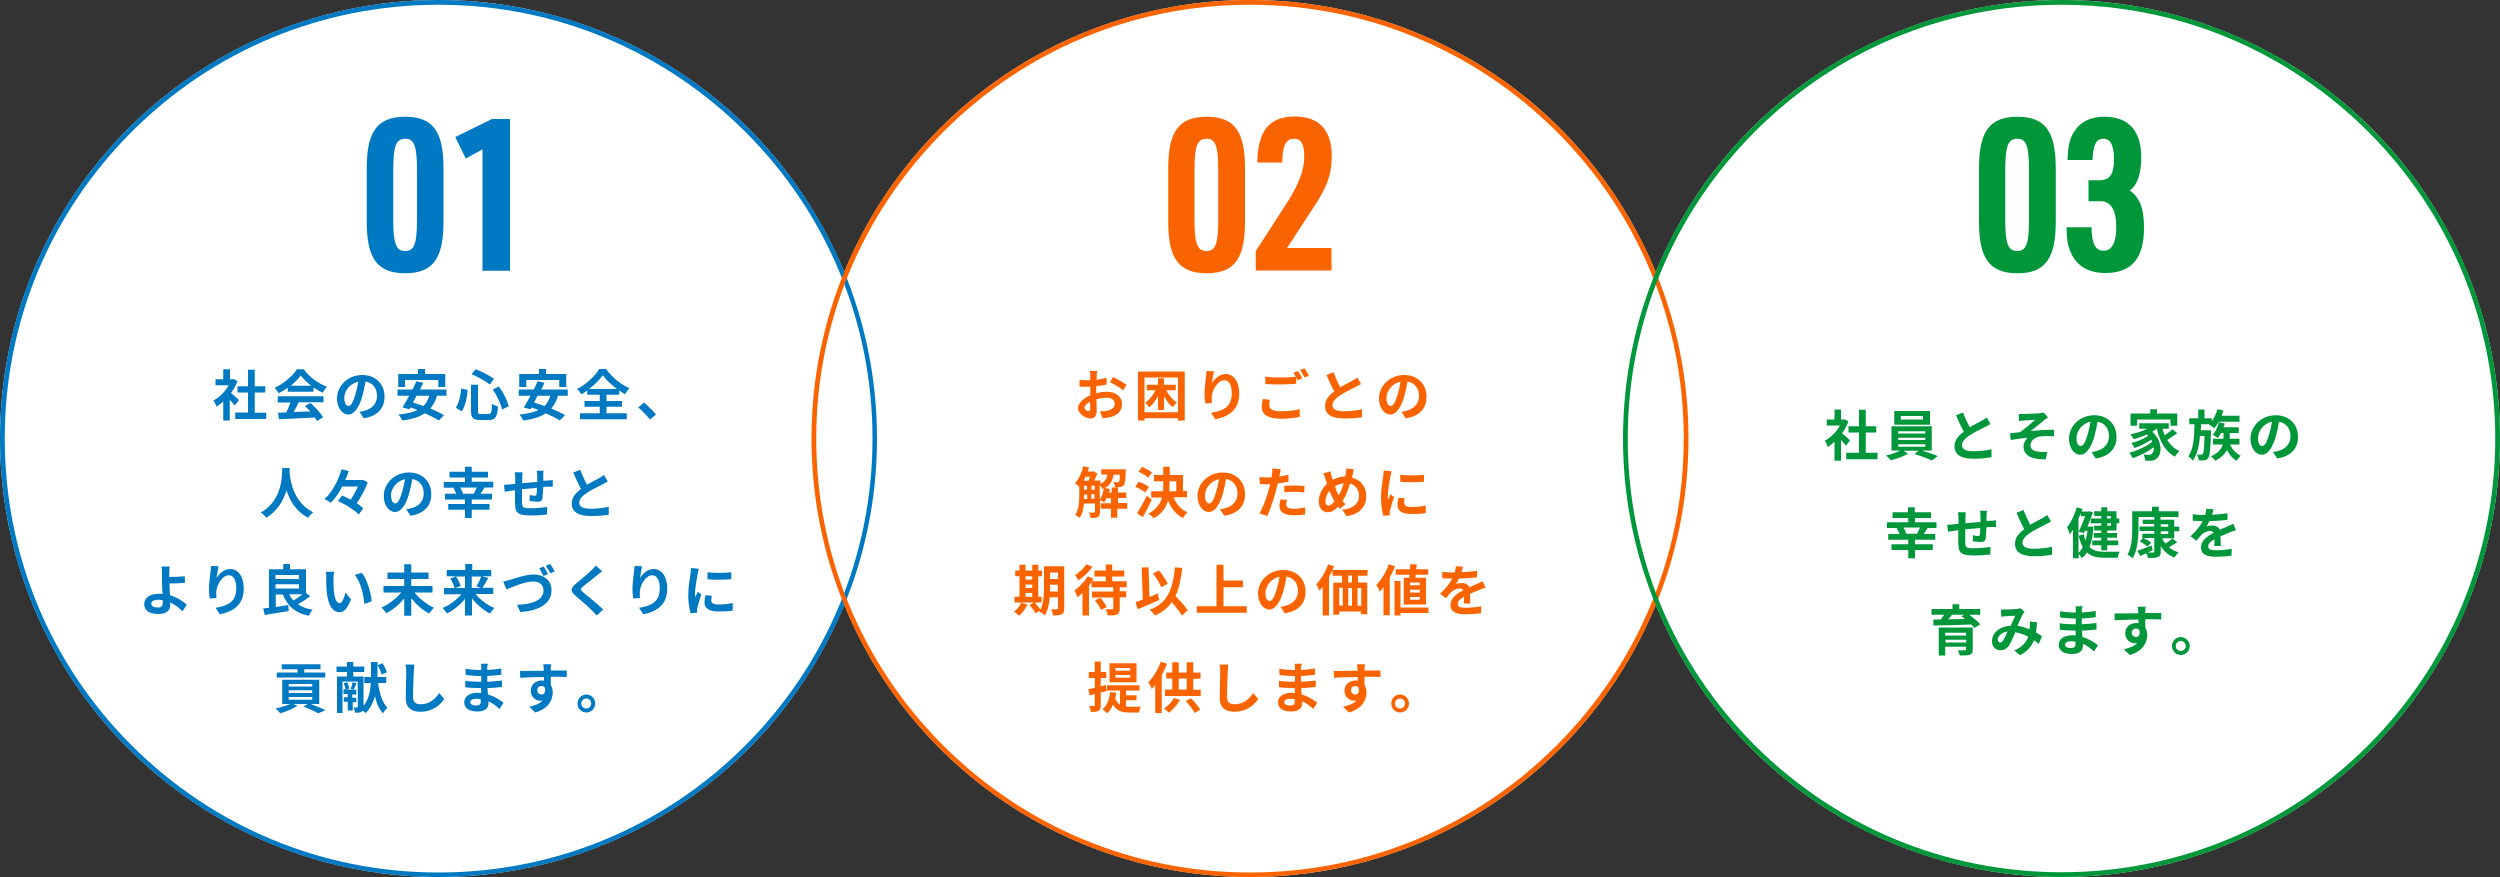 <?xml version="1.0" encoding="utf-8"?>
<!-- Generator: Adobe Illustrator 28.3.0, SVG Export Plug-In . SVG Version: 6.00 Build 0)  -->
<svg version="1.1" id="レイヤー_1" xmlns="http://www.w3.org/2000/svg" xmlns:xlink="http://www.w3.org/1999/xlink" x="0px"
	 y="0px" viewBox="0 0 1000 350.8" style="enable-background:new 0 0 1000 350.8;" xml:space="preserve">
<rect x="0" y="0" width="1000" height="350.8" fill="#333333" stroke="none"/>
<style type="text/css">
	.st0{fill:#FFFFFF;}
	.st1{fill:#0079C3;}
	.st2{fill:#FA6400;}
	.st3{fill:#00973B;}
</style>
<circle class="st0" cx="175.4" cy="175.4" r="175.4"/>
<circle class="st0" cx="500" cy="175.4" r="175.4"/>
<circle class="st0" cx="824.6" cy="175.4" r="175.4"/>
<g>
	<path class="st1" d="M175.4,1.9c46.4,0,89.9,18.1,122.7,50.8S349,129.1,349,175.4s-18.1,89.9-50.8,122.7S221.8,349,175.4,349
		s-89.9-18.1-122.7-50.8S1.9,221.8,1.9,175.4S19.9,85.5,52.7,52.7S129.1,1.9,175.4,1.9 M175.4,0C78.5,0,0,78.5,0,175.4
		s78.5,175.4,175.4,175.4s175.4-78.5,175.4-175.4S272.3,0,175.4,0L175.4,0z"/>
</g>
<g>
	<path class="st1" d="M146.7,67.2c0-14.7,4.3-20.5,15.4-20.5c11,0,15.3,5.8,15.3,20.5v21.6c0,14.7-4.3,20.5-15.3,20.5
		c-11.1,0-15.4-5.8-15.4-20.5V67.2z M166.8,68.1c0-9.7-1.1-12.6-4.7-12.6c-3.7,0-4.8,2.9-4.8,12.6v19.7c0,9.7,1.1,12.6,4.8,12.6
		c3.6,0,4.7-2.9,4.7-12.6V68.1z"/>
	<path class="st1" d="M193.1,59.7l-6.8,3.7l-4.2-8.6l14.7-7.2h7.2v60.7h-11V59.7z"/>
</g>
<g>
	<path class="st1" d="M93.9,162.2c-0.5-0.6-1.2-1.5-2-2.3v8.3h-2.6v-7.6c-0.9,0.8-1.8,1.5-2.7,2.1c-0.2-0.7-0.8-2-1.2-2.5
		c2.4-1.3,4.7-3.6,6.1-6.1h-5.3v-2.4h3.1v-4H92v4h1l0.5-0.1l1.5,0.9c-0.7,1.7-1.5,3.3-2.6,4.7c1.1,0.9,2.8,2.4,3.2,2.8L93.9,162.2z
		 M106.5,165v2.6H94.1V165h5.1V157H95v-2.5h4.2v-6.6h2.7v6.6h4.2v2.5h-4.2v8.1H106.5z"/>
	<path class="st1" d="M115.1,155.1c-1.2,0.8-2.4,1.6-3.7,2.2c-0.3-0.6-1-1.6-1.5-2.2c3.7-1.7,7.2-4.8,8.9-7.4h2.7
		c2.3,3.2,5.8,5.7,9.3,7c-0.7,0.7-1.2,1.6-1.7,2.4c-1.2-0.6-2.5-1.3-3.7-2.1v1.7h-10.3V155.1z M111.2,158.5h18.2v2.4h-9.9
		c-0.6,1.3-1.4,2.7-2,3.9c2.1-0.1,4.4-0.2,6.6-0.2c-0.7-0.8-1.4-1.6-2.2-2.2l2.3-1.2c2,1.7,4,4,5,5.7l-2.4,1.5
		c-0.2-0.4-0.5-0.9-0.9-1.4c-5.2,0.3-10.6,0.5-14.3,0.7l-0.4-2.6l3.3-0.1c0.6-1.2,1.2-2.7,1.7-4h-5.1V158.5z M124.5,154.3
		c-1.7-1.3-3.2-2.7-4.2-4.1c-0.9,1.3-2.4,2.8-4,4.1H124.5z"/>
	<path class="st1" d="M145.5,167.3l-1.7-2.6c0.8-0.1,1.5-0.2,2-0.4c2.8-0.7,5-2.7,5-5.9c0-3-1.6-5.3-4.6-5.8c-0.3,1.9-0.7,3.9-1.3,6
		c-1.3,4.4-3.2,7.2-5.6,7.2c-2.4,0-4.5-2.7-4.5-6.4c0-5.1,4.4-9.4,10.1-9.4c5.5,0,8.9,3.8,8.9,8.6
		C153.9,163.2,151,166.5,145.5,167.3z M139.4,162.4c0.9,0,1.8-1.4,2.7-4.4c0.5-1.6,0.9-3.5,1.2-5.3c-3.6,0.7-5.6,4-5.6,6.4
		C137.7,161.3,138.6,162.4,139.4,162.4z"/>
	<path class="st1" d="M174.8,158.3c-0.6,2.1-1.5,3.7-2.7,5.1c2.1,0.9,4.1,1.8,5.5,2.7l-2.1,2.1c-1.3-0.9-3.4-1.9-5.6-2.9
		c-2.3,1.6-5.3,2.4-9,2.9c-0.2-0.6-1-1.8-1.5-2.4c3.1-0.3,5.6-0.8,7.6-1.8c-1-0.4-1.9-0.7-2.8-1l-0.4,0.7L161,163
		c0.8-1.3,1.7-2.9,2.7-4.7h-4.7v-2.5h6c0.6-1.1,1.1-2.2,1.5-3.3l2.8,0.6c-0.4,0.9-0.8,1.8-1.3,2.7h10.6v2.5H174.8z M162,154.8h-2.7
		v-5.2h7.9v-2h2.8v2h8.1v5.2h-2.8V152H162V154.8z M166.6,158.3c-0.5,0.9-0.9,1.8-1.4,2.7c1.3,0.4,2.8,0.9,4.2,1.4
		c1.1-1.1,1.8-2.4,2.3-4.1H166.6z"/>
	<path class="st1" d="M187.1,156c-0.3,3-0.9,6.4-2.4,8.5l-2.4-1.4c1.3-1.9,1.9-4.7,2.2-7.7L187.1,156z M191.2,153.9v10.5
		c0,1.1,0.2,1.2,1.2,1.2h3c1.1,0,1.3-0.7,1.4-4.1c0.6,0.5,1.7,0.9,2.4,1.1c-0.3,4.1-1,5.4-3.6,5.4H192c-2.8,0-3.6-0.9-3.6-3.6v-10.5
		H191.2z M190.2,147.7c2.6,0.9,5.6,2.6,7.4,3.8l-1.7,2.3c-1.7-1.4-4.8-3.1-7.3-4.1L190.2,147.7z M199.5,154.6c1.9,2.4,3.4,5.6,4,7.9
		l-2.7,1.3c-0.4-2.2-2-5.6-3.7-8L199.5,154.6z"/>
	<path class="st1" d="M223.2,158.3c-0.6,2.1-1.5,3.7-2.7,5.1c2.1,0.9,4.1,1.8,5.5,2.7l-2.1,2.1c-1.3-0.9-3.4-1.9-5.6-2.9
		c-2.3,1.6-5.3,2.4-9,2.9c-0.2-0.6-1-1.8-1.5-2.4c3.1-0.3,5.6-0.8,7.6-1.8c-1-0.4-1.9-0.7-2.8-1l-0.4,0.7l-2.7-0.7
		c0.8-1.3,1.7-2.9,2.7-4.7h-4.7v-2.5h6c0.6-1.1,1.1-2.2,1.5-3.3l2.8,0.6c-0.4,0.9-0.8,1.8-1.3,2.7h10.6v2.5H223.2z M210.4,154.8
		h-2.7v-5.2h7.9v-2h2.8v2h8.1v5.2h-2.8V152h-13.2V154.8z M215,158.3c-0.5,0.9-0.9,1.8-1.4,2.7c1.3,0.4,2.8,0.9,4.2,1.4
		c1.1-1.1,1.8-2.4,2.3-4.1H215z"/>
	<path class="st1" d="M242.6,165.3h8.1v2.4H232v-2.4h7.9v-2.6h-6.1v-2.3h6.1v-2.5h-5v-1.7c-0.8,0.6-1.6,1.1-2.4,1.5
		c-0.3-0.6-1.1-1.6-1.7-2.1c3.8-1.9,7.3-5.3,8.9-8h2.7c2.4,3.3,5.9,6.2,9.4,7.7c-0.7,0.7-1.3,1.5-1.7,2.4c-0.8-0.4-1.6-0.9-2.4-1.5
		v1.7h-5.1v2.5h6.2v2.3h-6.2V165.3z M246.8,155.6c-2.3-1.7-4.4-3.7-5.7-5.5c-1.3,1.8-3.2,3.8-5.5,5.5H246.8z"/>
	<path class="st1" d="M255.3,163l2.3-2c1.6,1.3,3.7,3.5,4.8,4.8l-2.4,2C258.7,166.2,256.9,164.3,255.3,163z"/>
	<path class="st1" d="M115.9,187.2c0,0.4,0,0.8-0.1,1.3c0.2,3,1.3,12.5,9.5,16.4c-0.8,0.6-1.6,1.5-2,2.2c-5-2.5-7.4-7-8.7-11
		c-1.2,4-3.5,8.2-8.1,11c-0.5-0.7-1.3-1.5-2.2-2.1c8.8-4.9,8.5-14.9,8.6-17.8H115.9z"/>
	<path class="st1" d="M147.1,192.9c-0.9,2.7-2.7,5.9-4.4,8.4c1,0.7,2,1.4,2.6,2l-1.8,2.5c-1.7-1.8-5.3-4-8.3-5.4l1.6-2.2
		c1.1,0.5,2.3,1,3.4,1.7c1.2-1.6,2.2-3.6,3-5.3h-6.3c-1.3,2.5-2.8,4.8-4.6,6.5c-0.6-0.5-1.8-1.1-2.5-1.5c3.3-2.9,5.7-7.9,6.8-11.9
		l2.9,0.7c-0.4,1.2-0.8,2.4-1.4,3.6h6.5l0.5-0.1L147.1,192.9z"/>
	<path class="st1" d="M164.2,206.3l-1.7-2.6c0.8-0.1,1.5-0.2,2-0.4c2.8-0.7,5-2.7,5-5.9c0-3-1.6-5.3-4.6-5.8c-0.3,1.9-0.7,3.9-1.3,6
		c-1.3,4.4-3.2,7.2-5.6,7.2c-2.4,0-4.5-2.7-4.5-6.4c0-5.1,4.4-9.4,10.1-9.4c5.5,0,8.9,3.8,8.9,8.6
		C172.6,202.2,169.7,205.5,164.2,206.3z M158.1,201.4c0.9,0,1.8-1.4,2.7-4.4c0.5-1.6,0.9-3.5,1.2-5.3c-3.6,0.7-5.6,4-5.6,6.4
		C156.4,200.3,157.3,201.4,158.1,201.4z"/>
	<path class="st1" d="M193.8,195c-0.5,0.9-1.1,1.8-1.6,2.5h4.6v2.3h-8.1v1.8h7.1v2.3h-7.1v3.3h-2.7v-3.3h-6.7v-2.3h6.7v-1.8h-8v-2.3
		h4.5c-0.3-0.7-0.7-1.6-1.1-2.3l0.5-0.1h-4.4v-2.3h8.5V191h-6.2v-2.3h6.2v-2h2.7v2h6.5v2.3h-6.5v1.7h8.6v2.3H193.8z M189.5,197.5
		c0.4-0.7,0.8-1.6,1.2-2.5h-6.6c0.5,0.8,0.9,1.8,1.1,2.5H189.5z"/>
	<path class="st1" d="M217.3,189.9c0,0.9,0,1.7,0,2.4c0.6,0,1.1-0.1,1.7-0.1c0.6,0,1.5-0.1,2.1-0.2v2.7c-0.4,0-1.5,0-2.1,0
		c-0.5,0-1.1,0-1.7,0.1c-0.1,1.7-0.2,3.5-0.3,4.4c-0.2,1.2-0.8,1.5-1.9,1.5c-0.8,0-2.6-0.2-3.3-0.3l0.1-2.4c0.7,0.2,1.6,0.3,2,0.3
		c0.4,0,0.6-0.1,0.7-0.5c0.1-0.6,0.2-1.6,0.2-2.7c-2,0.2-4.1,0.4-6,0.6c0,2,0,4,0,5c0,2.2,0.2,2.6,3.5,2.6c2.2,0,4.9-0.3,6.6-0.5
		l-0.1,3c-1.5,0.2-4.2,0.4-6.3,0.4c-5.7,0-6.4-1.2-6.5-5c0-0.9,0-3.1,0-5.1c-0.6,0.1-1.1,0.1-1.5,0.2c-0.7,0.1-2.1,0.3-2.6,0.4
		l-0.3-2.8c0.6,0,1.7,0,2.8-0.2c0.4,0,1-0.1,1.7-0.2c0-1,0-1.8,0-2.2c0-0.9-0.1-1.7-0.2-2.4h3.1c-0.1,0.7-0.1,1.4-0.1,2.3
		c0,0.5,0,1.3,0,2.1c1.9-0.2,4-0.4,6-0.5v-2.5c0-0.5-0.1-1.6-0.2-2h2.9C217.3,188.4,217.3,189.3,217.3,189.9z"/>
	<path class="st1" d="M234.8,193.9c1.8-1.1,3.7-2,4.8-2.6c0.8-0.5,1.5-0.9,2-1.3l1.5,2.6c-0.7,0.4-1.4,0.8-2.2,1.2
		c-1.4,0.7-4.1,2-6.1,3.3c-1.8,1.2-3.1,2.5-3.1,4c0,1.6,1.5,2.4,4.6,2.4c2.3,0,5.2-0.3,7.2-0.8l0,3.2c-1.9,0.3-4.2,0.5-7.1,0.5
		c-4.4,0-7.7-1.2-7.7-5c0-2.4,1.5-4.2,3.7-5.8c-1-1.9-2.1-4.2-3.1-6.6l2.8-1.1C232.9,190.1,233.9,192.2,234.8,193.9z"/>
	<path class="st1" d="M67.7,229.2c0,0.5,0,1,0,1.6c1.8,0,4.3-0.1,6.2-0.3l0.1,2.6c-1.8,0.2-4.4,0.3-6.2,0.3c0,1.3,0.1,3.1,0.2,4.7
		c2.8,0.8,5.2,2.4,6.7,3.8l-1.7,2.6c-1.3-1.3-2.9-2.6-4.9-3.5c0,0.3,0,0.5,0,0.8c0,2-1,3.8-4.7,3.8c-3.1,0-5.7-1-5.7-4
		c0-2.3,2-4.1,6-4.1c0.4,0,0.9,0,1.3,0.1c-0.1-1.7-0.2-3.6-0.2-4.8c0-1.3,0-2.6,0-3.6c0-1.1-0.1-2-0.2-2.6h3.3
		C67.8,227.3,67.7,228.4,67.7,229.2z M63.2,243c1.4,0,1.9-0.6,1.9-2.1c0-0.2,0-0.5,0-0.8c-0.6-0.1-1.2-0.2-1.8-0.2
		c-1.7,0-2.8,0.6-2.8,1.5C60.5,242.6,61.6,243,63.2,243z"/>
	<path class="st1" d="M86.6,231.2c1.1-1.7,3-3.6,5.5-3.6c3.1,0,5.4,3,5.4,7.8c0,6.2-3.8,9.2-9.6,10.3l-1.7-2.6
		c4.9-0.7,8.3-2.4,8.3-7.7c0-3.4-1.1-5.3-3-5.3c-2.6,0-4.9,3.9-5,6.8c0,0.6,0,1.3,0.1,2.3l-2.7,0.2c-0.1-0.9-0.3-2.2-0.3-3.7
		c0-2,0.3-4.8,0.6-7c0.1-0.8,0.2-1.7,0.2-2.3l3,0.1C87.2,227.7,86.8,230,86.6,231.2z"/>
	<path class="st1" d="M124.1,238.5c-1.5,1.1-3.3,2.3-4.9,3.2c1.5,1.1,3.5,1.8,5.9,2.2c-0.6,0.5-1.3,1.7-1.6,2.4
		c-5.5-1.1-8.5-3.9-10.4-8.5h-2.8v5c1.6-0.2,3.4-0.5,5-0.8l0.2,2.4c-3.3,0.6-6.9,1.1-9.6,1.6l-0.6-2.6c0.7-0.1,1.5-0.2,2.3-0.3
		v-15.4h5.7v-2.1h2.7v2.1h6.4v9.5L124.1,238.5z M110.2,230v1.6h9.4V230H110.2z M110.2,235.4h9.4v-1.7h-9.4V235.4z M115.7,237.7
		c0.4,0.9,1,1.8,1.7,2.5c1.2-0.7,2.5-1.6,3.6-2.5H115.7z"/>
	<path class="st1" d="M133.4,231.3c0,1.4,0,3.1,0.1,4.7c0.3,3.2,1,5.3,2.4,5.3c1,0,1.9-2.6,2.3-4.3l2.2,2.7
		c-1.5,3.8-2.8,5.2-4.6,5.2c-2.4,0-4.5-2.2-5.1-8.1c-0.2-2-0.2-4.6-0.2-5.9c0-0.6,0-1.6-0.2-2.2l3.4,0
		C133.5,229.4,133.4,230.6,133.4,231.3z M148.7,240.5l-2.9,1.1c-0.4-3.5-1.5-8.9-3.9-11.6l2.8-0.9
		C146.8,231.6,148.4,237.1,148.7,240.5z"/>
	<path class="st1" d="M165.8,237c1.9,2.4,4.9,4.8,7.8,6.1c-0.6,0.5-1.5,1.6-1.9,2.3c-2.6-1.3-5.1-3.5-7.2-6.1v7h-2.8v-6.9
		c-2,2.4-4.6,4.6-7.2,5.9c-0.4-0.7-1.3-1.7-1.9-2.3c2.9-1.3,5.9-3.6,7.9-6h-7.1v-2.6h8.3v-2.8h-6.7V229h6.7v-3.3h2.8v3.3h6.9v2.6
		h-6.9v2.8h8.5v2.6H165.8z"/>
	<path class="st1" d="M190.3,237.7c1.9,2.3,4.7,4.4,7.5,5.5c-0.6,0.5-1.4,1.6-1.8,2.2c-2.6-1.3-5.2-3.5-7.2-6v6.8H186v-6.7
		c-2,2.5-4.6,4.6-7.2,5.9c-0.4-0.6-1.2-1.7-1.8-2.2c2.8-1.1,5.6-3.2,7.5-5.5h-6.9v-2.5h4.2c-0.2-1.1-0.9-2.6-1.7-3.8l2.3-0.9h-3.7
		v-2.5h7.4v-2.4h2.8v2.4h7.6v2.5h-3.7l2.5,0.7c-0.8,1.4-1.6,2.9-2.3,3.9h4.3v2.5H190.3z M182.4,230.6c0.8,1.2,1.6,2.8,1.9,3.8
		l-2.1,0.8h3.8v-4.6H182.4z M188.7,230.6v4.6h3.7l-1.8-0.6c0.6-1.1,1.4-2.7,1.9-4H188.7z"/>
	<path class="st1" d="M204.1,231.9c1.7-0.5,6.1-2.1,9.4-2.1c4,0,7.1,2.3,7.1,6.4c0,5-4.8,8.2-12.5,8.6l-1.3-2.9
		c5.9-0.1,10.6-1.8,10.6-5.7c0-2.1-1.4-3.6-4.1-3.6c-3.3,0-8.4,2.2-10.7,3.2l-1.3-3.1C202.2,232.4,203.3,232.1,204.1,231.9z
		 M219.2,229.6l-1.8,0.8c-0.5-0.9-1.1-2.2-1.7-3.1l1.8-0.7C218,227.4,218.8,228.8,219.2,229.6z M221.9,228.6l-1.8,0.7
		c-0.4-0.9-1.2-2.2-1.8-3l1.7-0.7C220.7,226.4,221.5,227.8,221.9,228.6z"/>
	<path class="st1" d="M239,230c-1.4,1.1-4.3,3.4-5.8,4.6c-1.2,1-1.1,1.3,0,2.3c1.7,1.4,5.8,4.7,8.1,6.9l-2.6,2.4
		c-0.6-0.7-1.3-1.4-1.9-2c-1.3-1.4-4.6-4.1-6.6-5.9c-2.2-1.9-2-3,0.2-4.9c1.7-1.4,4.8-3.9,6.2-5.3c0.6-0.6,1.3-1.3,1.7-1.9l2.6,2.3
		C240.2,229,239.5,229.5,239,230z"/>
	<path class="st1" d="M256,231.2c1.1-1.7,3-3.6,5.5-3.6c3.1,0,5.4,3,5.4,7.8c0,6.2-3.8,9.2-9.6,10.3l-1.7-2.6
		c4.9-0.7,8.3-2.4,8.3-7.7c0-3.4-1.1-5.3-3-5.3c-2.6,0-4.9,3.9-5,6.8c0,0.6,0,1.3,0.1,2.3l-2.7,0.2c-0.1-0.9-0.3-2.2-0.3-3.7
		c0-2,0.3-4.8,0.6-7c0.1-0.8,0.2-1.7,0.2-2.3l3,0.1C256.6,227.7,256.2,230,256,231.2z"/>
	<path class="st1" d="M279.1,229.4c-0.3,1.5-1.1,5.9-1.1,8.1c0,0.4,0,1,0.1,1.4c0.3-0.7,0.7-1.5,1-2.2l1.4,1.1
		c-0.6,1.8-1.3,4.2-1.6,5.4c-0.1,0.3-0.1,0.8-0.1,1c0,0.2,0,0.6,0,0.9l-2.6,0.2c-0.4-1.5-0.9-4.2-0.9-7.2c0-3.3,0.7-7,0.9-8.7
		c0.1-0.6,0.2-1.5,0.2-2.2l3.1,0.3C279.4,227.9,279.2,229,279.1,229.4z M284.5,240.2c0,1,0.8,1.6,3.1,1.6c2,0,3.6-0.2,5.5-0.6l0,3
		c-1.4,0.3-3.2,0.4-5.7,0.4c-3.8,0-5.6-1.3-5.6-3.6c0-0.9,0.1-1.7,0.4-2.9l2.5,0.2C284.6,239,284.5,239.6,284.5,240.2z M292.5,228.9
		v2.8c-2.7,0.2-6.7,0.3-9.5,0v-2.8C285.7,229.3,290.1,229.2,292.5,228.9z"/>
	<path class="st1" d="M124.3,281.6c2.2,0.8,4.5,1.8,5.9,2.5l-2.9,1.2c-1.3-0.7-3.6-1.8-5.9-2.7l1.7-1h-5.8l1.7,0.7
		c-1.8,1.2-4.6,2.4-6.9,3c-0.4-0.5-1.4-1.5-1.9-1.9c2-0.4,4.2-1.1,5.8-1.8h-3.1v-9.7h14.8v9.7H124.3z M130,271h-19.3v-2h8.3v-1.3
		h-6.3v-2h15.5v2h-6.5v1.3h8.4V271z M115.5,274.6h9.4v-1h-9.4V274.6z M115.5,277.2h9.4v-1.1h-9.4V277.2z M115.5,279.9h9.4v-1.1h-9.4
		V279.9z"/>
	<path class="st1" d="M151.2,273.1c0.6,4.2,1.7,8,3.8,10c-0.6,0.5-1.4,1.5-1.8,2.2c-1.6-1.7-2.6-4-3.2-6.8c-0.7,2.4-1.8,4.8-3.8,6.8
		c-0.2-0.3-0.6-0.7-1.1-1.1c-0.1,0.2-0.3,0.4-0.5,0.5c-0.6,0.4-1.4,0.4-2.6,0.4c0-0.6-0.3-1.5-0.6-2.1c0.6,0,1.2,0,1.4,0
		c0.2,0,0.3-0.1,0.3-0.3v-10.1H137v12.6h-2.2v-14.6h4v-1.8h-4.2v-2.2h4.2v-1.8h2.5v1.8h4.4v2.2h-4.4v1.8h4.1v11.7
		c2.2-2.7,2.8-6.2,2.9-9.1h-2.6v-2.4h2.7v-6h2.6v6h3.5v2.4H151.2z M141.1,280.7v3.5h-2v-3.5h-1.6v-1.8h1.6v-1.3h-1.7v-1.9h0.8
		c-0.1-0.7-0.4-1.7-0.7-2.4l1.4-0.4c0.4,0.7,0.7,1.8,0.8,2.5l-1.1,0.4h3l-1.3-0.3c0.3-0.8,0.6-1.9,0.7-2.6l1.6,0.4
		c-0.4,0.9-0.8,1.9-1.1,2.6h1v1.9h-1.6v1.3h1.6v1.8H141.1z M152.6,269.8c-0.2-1-0.9-2.6-1.6-3.7l2-0.8c0.7,1.1,1.5,2.6,1.7,3.7
		L152.6,269.8z"/>
	<path class="st1" d="M165.5,268.8c-0.1,2.4-0.3,7.3-0.3,10c0,2.2,1.3,2.9,3,2.9c3.6,0,5.9-2.1,7.5-4.5l2,2.4
		c-1.4,2.1-4.5,5.1-9.5,5.1c-3.6,0-5.9-1.6-5.9-5.3c0-2.9,0.2-8.7,0.2-10.6c0-1-0.1-2.1-0.3-3l3.5,0
		C165.7,266.8,165.6,267.9,165.5,268.8z"/>
	<path class="st1" d="M194.9,267.1c0,0.2,0,0.5,0,0.9c1.8-0.1,3.6-0.3,5.6-0.6l0,2.5c-1.5,0.2-3.5,0.4-5.6,0.5c0,0.8,0,1.6,0,2.3
		c2.2-0.1,4.1-0.3,5.9-0.5l0,2.6c-2,0.2-3.7,0.4-5.8,0.4c0,0.8,0.1,1.7,0.2,2.6c2.8,0.8,4.9,2.3,6.2,3.3l-1.6,2.5
		c-1.2-1.1-2.7-2.3-4.4-3.1c0,0.3,0,0.6,0,0.8c0,1.9-1.4,3.3-4.3,3.3c-3.5,0-5.4-1.3-5.4-3.7c0-2.2,2-3.8,5.4-3.8
		c0.5,0,0.9,0,1.4,0.1c0-0.7-0.1-1.4-0.1-2c-0.4,0-0.7,0-1.1,0c-1.3,0-3.8-0.1-5.2-0.3l0-2.6c1.4,0.3,4.1,0.4,5.3,0.4
		c0.4,0,0.7,0,1.1,0c0-0.7,0-1.5,0-2.3c-0.3,0-0.5,0-0.8,0c-1.4,0-3.9-0.2-5.4-0.4l-0.1-2.5c1.6,0.3,4.1,0.5,5.4,0.5
		c0.3,0,0.6,0,0.9,0c0-0.4,0-0.8,0-1c0-0.4,0-1.1-0.1-1.5h3C194.9,265.9,194.9,266.5,194.9,267.1z M190.4,282.2
		c1.2,0,1.9-0.3,1.9-1.6c0-0.2,0-0.5,0-0.9c-0.6-0.1-1.2-0.2-1.8-0.2c-1.6,0-2.4,0.6-2.4,1.4C188.1,281.6,188.9,282.2,190.4,282.2z"
		/>
	<path class="st1" d="M220.3,267.5c0,0.2,0,0.4,0,0.7c2.2,0,5.2,0,6.4,0l0,2.6c-1.3-0.1-3.4-0.1-6.4-0.1c0,1.1,0,2.3,0,3.3
		c0.5,0.8,0.8,1.9,0.8,3c0,2.9-1.7,6.5-7,8l-2.4-2.3c2.2-0.5,4.2-1.2,5.4-2.5c-0.3,0.1-0.6,0.1-1,0.1c-1.7,0-3.8-1.4-3.8-4
		c0-2.5,2-4.1,4.4-4.1c0.3,0,0.6,0,0.9,0.1c0-0.5,0-1,0-1.5c-3.3,0-6.8,0.2-9.5,0.3l-0.1-2.7c2.5,0,6.5-0.1,9.5-0.1
		c0-0.3,0-0.5,0-0.7c-0.1-0.9-0.2-1.7-0.2-1.9h3.2C220.4,265.9,220.3,267.1,220.3,267.5z M216.6,277.8c0.9,0,1.7-0.7,1.4-2.6
		c-0.3-0.5-0.8-0.8-1.4-0.8c-0.9,0-1.7,0.6-1.7,1.8C214.9,277.1,215.7,277.8,216.6,277.8z"/>
	<path class="st1" d="M238.1,281.4c0,2-1.6,3.6-3.6,3.6c-1.9,0-3.5-1.6-3.5-3.6c0-2,1.6-3.6,3.5-3.6
		C236.5,277.8,238.1,279.4,238.1,281.4z M236.5,281.4c0-1.1-0.9-2-2-2c-1.1,0-2,0.9-2,2c0,1.1,0.9,2,2,2
		C235.6,283.4,236.5,282.5,236.5,281.4z"/>
</g>
<g>
	<path class="st2" d="M500,1.9c46.4,0,89.9,18.1,122.7,50.8c32.8,32.8,50.8,76.4,50.8,122.7s-18.1,89.9-50.8,122.7
		C589.9,330.9,546.4,349,500,349s-89.9-18.1-122.7-50.8c-32.8-32.8-50.8-76.4-50.8-122.7s18.1-89.9,50.8-122.7
		C410.1,19.9,453.6,1.9,500,1.9 M500,0c-96.9,0-175.4,78.5-175.4,175.4S403.1,350.8,500,350.8s175.4-78.5,175.4-175.4S596.9,0,500,0
		L500,0z"/>
</g>
<g>
	<path class="st2" d="M467.3,67.2c0-14.7,4.3-20.5,15.4-20.5c11,0,15.3,5.8,15.3,20.5v21.6c0,14.7-4.3,20.5-15.3,20.5
		c-11.1,0-15.4-5.8-15.4-20.5V67.2z M487.3,68.1c0-9.7-1.1-12.6-4.7-12.6c-3.7,0-4.8,2.9-4.8,12.6v19.7c0,9.7,1.1,12.6,4.8,12.6
		c3.6,0,4.7-2.9,4.7-12.6V68.1z"/>
	<path class="st2" d="M502.2,100.6l13-20.1c4.3-6.8,6.5-12.7,6.5-17.7c0-5.2-1.2-7.3-4-7.3c-3.4,0-4.7,2.6-4.8,9.5h-10
		c0.2-12.6,4.8-18.4,15-18.4c9.7,0,14.8,5.4,14.8,15.7c0,5.4-0.9,9.3-3.3,13.9c-1.7,3.3-1.7,3.3-7.2,11.7l-7.4,11.3h17.8v9h-30.3
		V100.6z"/>
</g>
<g>
	<path class="st2" d="M438.7,150.3c0,0.5,0,1-0.1,1.6c1.5-0.2,2.9-0.5,4-0.8l0.1,2.7c-1.3,0.3-2.8,0.5-4.2,0.7c0,0.7,0,1.3,0,2
		c0,0.3,0,0.5,0,0.8c1.5-0.4,3-0.6,4.2-0.6c3.4,0,6.1,1.8,6.1,4.8c0,2.6-1.4,4.6-4.9,5.4c-1,0.2-2,0.3-2.9,0.4l-1-2.8
		c1,0,1.9,0,2.7-0.2c1.8-0.3,3.2-1.2,3.2-2.8c0-1.5-1.3-2.4-3.2-2.4c-1.4,0-2.8,0.2-4.1,0.6c0,1.7,0.1,3.5,0.1,4.2
		c0,2.7-1,3.5-2.4,3.5c-2.1,0-5.1-1.8-5.1-4.2c0-1.9,2.2-3.9,4.9-5.1c0-0.5,0-1.1,0-1.6c0-0.6,0-1.2,0-1.8c-0.4,0-0.8,0-1.2,0
		c-1.5,0-2.3,0-3.1-0.1l0-2.7c1.3,0.2,2.2,0.2,3,0.2c0.4,0,0.8,0,1.3,0c0-0.8,0-1.4,0-1.8c0-0.5-0.1-1.5-0.2-1.9h3
		C438.8,148.8,438.7,149.8,438.7,150.3z M435.4,164.4c0.4,0,0.7-0.2,0.7-0.9c0-0.5,0-1.6-0.1-2.8c-1.3,0.7-2.2,1.6-2.2,2.4
		C433.8,163.8,434.8,164.4,435.4,164.4z M450.6,153.9l-1.3,2.2c-1.1-0.9-3.9-2.6-5.3-3.2l1.2-2.1
		C446.9,151.6,449.4,153.1,450.6,153.9z"/>
	<path class="st2" d="M473.9,148.6v19.6h-2.7v-0.9h-13.4v0.9h-2.6v-19.6H473.9z M471.2,164.9V151h-13.4v13.9H471.2z M466.6,156.3
		c1,1.9,2.5,3.7,4.2,4.7c-0.6,0.4-1.3,1.3-1.7,1.9c-1.3-1-2.5-2.6-3.5-4.4v5.5h-2.4v-5.5c-1,1.8-2.2,3.4-3.5,4.4
		c-0.4-0.5-1.1-1.4-1.6-1.8c1.6-1.1,3.1-3,4.1-5h-3.5v-2.2h4.5v-2.6h2.4v2.6h4.7v2.2H466.6z"/>
	<path class="st2" d="M484.8,153.2c1.1-1.7,3-3.6,5.5-3.6c3.1,0,5.4,3,5.4,7.8c0,6.2-3.8,9.2-9.6,10.3l-1.7-2.6
		c4.9-0.7,8.3-2.4,8.3-7.7c0-3.4-1.1-5.3-3-5.3c-2.6,0-4.9,3.9-5,6.8c0,0.6,0,1.3,0.1,2.3l-2.7,0.2c-0.1-0.9-0.3-2.2-0.3-3.7
		c0-2,0.3-4.8,0.6-7c0.1-0.8,0.2-1.7,0.2-2.3l3,0.1C485.3,149.7,484.9,152,484.8,153.2z"/>
	<path class="st2" d="M507.7,162.1c0,1.4,1.3,2.4,4.5,2.4c3,0,5.8-0.3,7.7-0.9l0,3.1c-1.9,0.5-4.6,0.8-7.6,0.8c-5,0-7.6-1.7-7.6-4.7
		c0-1.3,0.3-2.3,0.4-3.2l2.9,0.3C507.8,160.6,507.7,161.3,507.7,162.1z M520.9,151.3l-1.8,0.8c-0.2-0.3-0.4-0.7-0.6-1.1v2.5
		c-1.5,0.1-4.3,0.3-6.4,0.3c-2.3,0-4.2-0.1-6-0.2v-2.9c1.6,0.2,3.7,0.3,6,0.3c2.1,0,4.5-0.1,6.2-0.3c-0.3-0.6-0.6-1.1-0.9-1.6
		l1.7-0.7C519.7,149,520.5,150.5,520.9,151.3z M523.6,150.3l-1.8,0.7c-0.5-0.9-1.2-2.2-1.8-3l1.8-0.7
		C522.3,148.1,523.2,149.5,523.6,150.3z"/>
	<path class="st2" d="M536.1,154.9c1.8-1.1,3.7-2,4.8-2.6c0.8-0.5,1.5-0.9,2-1.3l1.5,2.6c-0.7,0.4-1.4,0.8-2.2,1.2
		c-1.4,0.7-4.1,2-6.1,3.3c-1.8,1.2-3.1,2.5-3.1,4c0,1.6,1.5,2.4,4.6,2.4c2.3,0,5.2-0.3,7.2-0.8l0,3.2c-1.9,0.3-4.2,0.5-7.1,0.5
		c-4.4,0-7.7-1.2-7.7-5c0-2.4,1.5-4.2,3.7-5.8c-1-1.9-2.1-4.2-3.1-6.6l2.8-1.1C534.2,151.1,535.2,153.2,536.1,154.9z"/>
	<path class="st2" d="M562.3,167.3l-1.7-2.6c0.8-0.1,1.5-0.2,2-0.4c2.8-0.7,5-2.7,5-5.9c0-3-1.7-5.3-4.6-5.8c-0.3,1.9-0.7,3.9-1.3,6
		c-1.3,4.4-3.2,7.2-5.6,7.2c-2.4,0-4.5-2.7-4.5-6.4c0-5.1,4.4-9.4,10.1-9.4c5.5,0,8.9,3.8,8.9,8.6
		C570.7,163.2,567.9,166.5,562.3,167.3z M556.3,162.4c0.9,0,1.8-1.4,2.7-4.4c0.5-1.6,0.9-3.5,1.2-5.3c-3.6,0.7-5.6,4-5.6,6.4
		C554.5,161.3,555.4,162.4,556.3,162.4z"/>
	<path class="st2" d="M450.6,203.5h-3.7v3.6h-2.5v-3.6h-4.1v-2.2h4.1v-2h-1.8c-0.3,0.6-0.6,1.2-0.9,1.7c-0.4-0.3-1.2-0.7-1.7-0.9
		v4.6c0,1-0.2,1.7-0.8,2.1c-0.7,0.4-1.6,0.4-2.9,0.4c-0.1-0.6-0.4-1.6-0.7-2.2c0.9,0,1.7,0,2,0c0.3,0,0.4-0.1,0.4-0.4v-3.2h-4.4
		c-0.2,2.1-0.7,4.2-1.7,5.8c-0.4-0.4-1.3-0.9-1.8-1.2c1.5-2.3,1.6-5.5,1.6-8v-3.3c-0.4-0.4-1.3-1.1-1.7-1.4c1.5-1.6,2.7-4.2,3.3-6.8
		l2.3,0.5c-0.1,0.5-0.3,1.1-0.5,1.6h2l0.3-0.1l1.5,0.9c-0.3,0.9-0.7,1.9-1.2,2.8h2.5v1.3c1.8-0.8,2.5-2.1,2.8-3.7h-2.5v-2.1h9.8
		c0,0,0,0.6,0,0.8c-0.1,3.5-0.3,5-0.8,5.6c-0.4,0.5-0.8,0.6-1.3,0.7c-0.5,0.1-1.3,0.1-2.2,0.1c0-0.7-0.3-1.6-0.6-2.1
		c0.7,0.1,1.3,0.1,1.6,0.1c0.3,0,0.4,0,0.6-0.2c0.2-0.2,0.3-1,0.4-2.8h-2.6c-0.4,2.3-1.2,4.1-3.5,5.3l2,0.4
		c-0.1,0.5-0.2,0.9-0.3,1.4h1.1v-2h2.5v2h3.3v2.2h-3.3v2h3.7V203.5z M434.2,190.7c-0.2,0.5-0.5,1.1-0.7,1.6h1.9
		c0.2-0.5,0.4-1.1,0.6-1.6H434.2z M433.6,198.1c0,0.5,0,0.9,0,1.5h1.3v-1.8h-1.2V198.1z M433.6,195.9h1.2v-1.6h-1.2V195.9z
		 M436.6,195.9h1.3v-1.6h-1.3V195.9z M437.8,199.5v-1.8h-1.3v1.8H437.8z M440,199.7c0.7-1.1,1.3-2.7,1.5-4.3
		c-0.2,0.1-0.3,0.2-0.5,0.2c-0.2-0.4-0.6-1.1-1.1-1.5V199.7z"/>
	<path class="st2" d="M458.1,197c-0.8-0.7-2.6-1.7-4-2.3l1.4-2c1.4,0.5,3.2,1.3,4.1,2.1L458.1,197z M460.7,199.9
		c-1.1,2.3-2.4,4.9-3.6,7l-2.3-1.6c1.1-1.7,2.7-4.4,3.9-7L460.7,199.9z M459.3,191.1c-0.8-0.8-2.5-1.8-3.9-2.4l1.4-1.9
		c1.3,0.5,3.1,1.4,4,2.2L459.3,191.1z M469.4,198.9c1.1,2.7,2.9,4.9,5.6,6c-0.6,0.5-1.4,1.6-1.8,2.3c-2.9-1.4-4.7-3.9-6-7
		c-0.7,2.7-2.3,5.2-5.7,7.1c-0.5-0.5-1.5-1.5-2.2-1.8c3.3-1.8,4.8-4,5.5-6.5h-4.3v-2.5h4.7c0-0.7,0.1-1.5,0.1-2.2v-1.8h-3.7V190h3.7
		v-3.3h2.6v3.3h5.3v6.4h1.6v2.5H469.4z M467.8,194.3c0,0.7,0,1.4-0.1,2.2h2.8v-4h-2.7V194.3z"/>
	<path class="st2" d="M489.7,206.3l-1.7-2.6c0.8-0.1,1.5-0.2,2-0.4c2.8-0.7,5-2.7,5-5.9c0-3-1.7-5.3-4.6-5.8c-0.3,1.9-0.7,3.9-1.3,6
		c-1.3,4.4-3.2,7.2-5.6,7.2c-2.4,0-4.5-2.7-4.5-6.4c0-5.1,4.4-9.4,10.1-9.4c5.5,0,8.9,3.8,8.9,8.6
		C498.1,202.2,495.3,205.5,489.7,206.3z M483.7,201.4c0.9,0,1.8-1.4,2.7-4.4c0.5-1.6,0.9-3.5,1.2-5.3c-3.6,0.7-5.6,4-5.6,6.4
		C481.9,200.3,482.8,201.4,483.7,201.4z"/>
	<path class="st2" d="M511.9,189.8c0,0.2-0.1,0.5-0.2,0.8c1.2-0.2,2.5-0.4,3.7-0.7v2.8c-1.3,0.3-2.8,0.5-4.3,0.7
		c-0.2,0.9-0.4,1.9-0.7,2.8c-0.8,3.1-2.3,7.6-3.5,10.2l-3.1-1c1.3-2.2,3-6.8,3.8-9.9c0.2-0.6,0.3-1.2,0.5-1.8c-0.5,0-1,0-1.5,0
		c-1.1,0-1.9,0-2.7-0.1l-0.1-2.8c1.1,0.1,1.9,0.2,2.8,0.2c0.6,0,1.3,0,2-0.1c0.1-0.5,0.2-0.9,0.2-1.3c0.1-0.8,0.1-1.7,0.1-2.2
		l3.4,0.3C512.2,188.3,512,189.3,511.9,189.8z M514.5,201.8c0,1,0.7,1.7,3,1.7c1.5,0,3-0.2,4.6-0.5l-0.1,2.8
		c-1.2,0.2-2.7,0.3-4.5,0.3c-3.7,0-5.7-1.3-5.7-3.5c0-1,0.2-2.1,0.4-2.9l2.6,0.3C514.6,200.5,514.5,201.3,514.5,201.8z M517.9,194.2
		c1.3,0,2.6,0.1,3.9,0.2l-0.1,2.6c-1.1-0.1-2.4-0.3-3.8-0.3c-1.5,0-2.9,0.1-4.2,0.2v-2.6C514.9,194.3,516.4,194.2,517.9,194.2z"/>
	<path class="st2" d="M541,190.3c-0.1,0.3-0.1,0.6-0.2,0.8c3.5,0.8,5.7,3.6,5.7,7.4c0,4.7-3.3,7.3-7.9,8l-1.7-2.6
		c4.8-0.4,6.7-2.9,6.7-5.6c0-2.4-1.4-4.3-3.6-4.9c-0.8,2.6-1.7,5.1-3,7c0.4,0.5,0.8,0.9,1.2,1.3l-2.2,1.8c-0.3-0.3-0.5-0.6-0.7-0.9
		c-1.5,1.6-2.7,2.3-4.3,2.3c-1.8,0-3.5-1.5-3.5-4.4c0-2.5,1.3-5.2,3.3-7c-0.2-0.6-0.4-1.2-0.6-1.8c-0.2-0.8-0.5-1.5-0.9-2.3l2.9-0.9
		c0.1,0.7,0.3,1.5,0.5,2.1c0.1,0.4,0.2,0.9,0.4,1.3c1.7-0.8,3.3-1.3,5-1.3c0.1-0.4,0.2-0.7,0.2-1.1c0.1-0.6,0.2-1.6,0.2-2.1l3,0.3
		C541.3,188.6,541.1,189.7,541,190.3z M531.4,202.2c0.8,0,1.6-0.7,2.4-1.7c-0.7-1.1-1.4-2.6-2-4.2c-1,1.2-1.6,2.8-1.6,4.1
		C530.1,201.6,530.6,202.2,531.4,202.2z M535.5,198.1c0.8-1.4,1.5-3.1,2-4.8c-1.3,0.2-2.5,0.6-3.5,1.2
		C534.4,196,534.9,197.3,535.5,198.1z"/>
	<path class="st2" d="M556.2,190.4c-0.3,1.5-1.1,5.9-1.1,8.1c0,0.4,0,1,0.1,1.4c0.3-0.7,0.7-1.5,1-2.2l1.4,1.1
		c-0.6,1.8-1.3,4.2-1.6,5.4c-0.1,0.3-0.1,0.8-0.1,1c0,0.2,0,0.6,0,0.9l-2.6,0.2c-0.4-1.5-0.9-4.2-0.9-7.2c0-3.3,0.7-7,0.9-8.7
		c0.1-0.6,0.2-1.5,0.2-2.2l3.1,0.3C556.6,188.9,556.3,190,556.2,190.4z M561.7,201.2c0,1,0.8,1.6,3.1,1.6c2,0,3.6-0.2,5.5-0.6l0,3
		c-1.4,0.3-3.2,0.4-5.7,0.4c-3.8,0-5.6-1.3-5.6-3.6c0-0.9,0.1-1.7,0.4-2.9l2.5,0.2C561.7,200,561.7,200.6,561.7,201.2z M569.6,189.9
		v2.8c-2.7,0.2-6.7,0.3-9.5,0v-2.8C562.9,190.3,567.2,190.2,569.6,189.9z"/>
	<path class="st2" d="M411,241.9c-0.8,1.6-2.1,3.3-3.3,4.4c-0.5-0.5-1.5-1.2-2.1-1.6c1.1-0.9,2.3-2.2,2.9-3.6L411,241.9z M416.6,241
		h-10.8v-2.3h2v-8.2h-1.7v-2.3h1.7v-2.3h2.4v2.3h2.7v-2.3h2.4v2.3h1.5v2.3h-1.5v8.2h1.3V241z M410.2,230.5v1.3h2.7v-1.3H410.2z
		 M410.2,235.2h2.7v-1.4h-2.7V235.2z M410.2,238.7h2.7v-1.5h-2.7V238.7z M425.7,243.3c0,1.3-0.2,2-1,2.4c-0.8,0.4-1.9,0.5-3.5,0.5
		c-0.1-0.7-0.4-1.8-0.7-2.5c0.9,0.1,2,0,2.3,0c0.3,0,0.4-0.1,0.4-0.5v-4.3h-3.3c-0.2,2.6-0.8,5.3-2,7.3c-0.4-0.5-1.5-1.3-2.1-1.5
		c0.1-0.1,0.2-0.2,0.2-0.4l-1.8,1c-0.4-0.9-1.5-2.3-2.4-3.3l2-1.1c0.8,0.9,1.8,2.1,2.4,3c1.3-2.8,1.4-6.5,1.4-9.3v-8.1h8.1V243.3z
		 M423.1,236.6v-2.7H420v0.8c0,0.6,0,1.2,0,1.9H423.1z M420,229v2.6h3.2V229H420z"/>
	<path class="st2" d="M447.9,234.8v1.7h2.6v2.4h-2.6v4.5c0,1.3-0.3,2-1.1,2.4c-0.9,0.4-2.1,0.4-3.7,0.4c-0.1-0.7-0.5-1.8-0.8-2.5
		c1.1,0,2.3,0,2.6,0c0.3,0,0.4-0.1,0.4-0.4V239h-8.5v-2.4h8.5v-1.7h-8.7v-2.1c-0.3,0.5-0.7,0.9-1,1.4v12H433v-9.1
		c-0.7,0.7-1.3,1.3-2,1.8c-0.2-0.6-0.9-2.1-1.2-2.7c1.9-1.4,4-3.5,5.3-5.7l2.3,1c-0.2,0.3-0.4,0.6-0.6,1h5.5v-1.9h-4.5v-2.4h4.5
		v-2.4h2.6v2.4h4.8v2.4h-4.8v1.9h5.8v2.4H447.9z M437,226.7c-1.4,2-3.7,4.2-5.7,5.5c-0.2-0.6-0.9-1.7-1.3-2.2c1.7-1,3.6-2.8,4.5-4.3
		L437,226.7z M440.1,239.1c1,1.1,2.1,2.7,2.6,3.7l-2.3,1.2c-0.4-1.1-1.5-2.7-2.4-3.9L440.1,239.1z"/>
	<path class="st2" d="M463.7,240c-2.9,1.3-6.2,2.7-8.6,3.7l-0.9-2.8c0.8-0.3,1.8-0.6,2.9-1.1l-0.4-12.8l2.7-0.1l0.4,11.9
		c1.1-0.5,2.2-0.9,3.3-1.4L463.7,240z M472.8,246.2c-0.8-1.4-2.5-3.5-4.1-5.3c-1.6,2.3-3.8,4-6.7,5.3c-0.4-0.6-1.5-1.8-2.1-2.3
		c7-2.6,9.2-8,10.1-17l2.9,0.3c-0.5,4.5-1.3,8.2-2.7,11.2c1.8,1.9,3.9,4.1,4.9,5.7L472.8,246.2z M464.5,234.9
		c-0.5-1.5-2-3.8-3.3-5.5l2.4-1.2c1.4,1.6,2.8,3.8,3.5,5.3L464.5,234.9z"/>
	<path class="st2" d="M498.7,242.5v2.6h-20v-2.6h7.9v-16.6h2.8v6.3h7.8v2.7h-7.8v7.6H498.7z"/>
	<path class="st2" d="M513.9,245.3l-1.7-2.6c0.8-0.1,1.5-0.2,2-0.4c2.8-0.7,5-2.7,5-5.9c0-3-1.7-5.3-4.6-5.8c-0.3,1.9-0.7,3.9-1.3,6
		c-1.3,4.4-3.2,7.2-5.6,7.2c-2.4,0-4.5-2.7-4.5-6.4c0-5.1,4.4-9.4,10.1-9.4c5.5,0,8.9,3.8,8.9,8.6
		C522.3,241.2,519.5,244.5,513.9,245.3z M507.9,240.4c0.9,0,1.8-1.4,2.7-4.4c0.5-1.6,0.9-3.5,1.2-5.3c-3.6,0.7-5.6,4-5.6,6.4
		C506.1,239.3,507,240.4,507.9,240.4z"/>
	<path class="st2" d="M533.6,226.5c-0.5,1.5-1.2,2.9-2,4.3v15.4h-2.5v-11.5c-0.4,0.6-0.9,1.1-1.3,1.6c-0.2-0.6-0.9-2-1.3-2.6
		c1.9-1.9,3.7-5,4.8-8L533.6,226.5z M543.2,230.2v2.8h3.7v12.7h-2.5v-1.1h-8.7v1.3h-2.4v-12.8h3.5v-2.8h-3.8v-2.3h14v2.3H543.2z
		 M535.7,242.2h1.4v-7.1h-1.4V242.2z M539.3,235.2v7.1h1.5v-7.1H539.3z M540.8,230.2h-1.5v2.8h1.5V230.2z M544.4,235.2H543v7.1h1.5
		V235.2z"/>
	<path class="st2" d="M558,226.5c-0.6,1.5-1.3,3.1-2.1,4.5v15.1h-2.5v-11.2c-0.5,0.6-1,1.2-1.5,1.8c-0.2-0.6-0.9-2.1-1.4-2.7
		c2-2,3.9-5.1,5-8.3L558,226.5z M571.4,245.2h-11.2v1h-2.4v-13.8h2.4V243h11.2V245.2z M563.7,231.1c0-0.4,0.1-0.8,0.1-1.2h-5.5v-2.2
		h5.7c0-0.7,0.1-1.4,0.1-2l2.6,0.1c0,0.6-0.1,1.2-0.2,1.9h4.8v2.2h-5c-0.1,0.4-0.1,0.8-0.2,1.2h4.3v10.7h-8.9v-10.7H563.7z
		 M567.9,233H564v1.1h3.9V233z M567.9,235.9H564v1.1h3.9V235.9z M567.9,238.8H564v1.1h3.9V238.8z"/>
	<path class="st2" d="M584.6,228.9c2.1-0.1,4.3-0.3,6.2-0.6l0,2.6c-2.1,0.3-4.8,0.5-7.2,0.5c-0.4,0.8-0.8,1.6-1.3,2.2
		c0.6-0.3,1.8-0.4,2.5-0.4c1.3,0,2.4,0.6,2.9,1.7c1.1-0.5,2.1-0.9,3-1.3c0.9-0.4,1.6-0.7,2.4-1.1l1.1,2.6c-0.7,0.2-1.9,0.6-2.6,0.9
		c-1,0.4-2.2,0.9-3.6,1.5c0,1.2,0.1,2.9,0.1,3.9h-2.6c0.1-0.7,0.1-1.7,0.1-2.7c-1.7,0.9-2.5,1.8-2.5,2.9c0,1.2,1,1.5,3.2,1.5
		c1.9,0,4.3-0.2,6.2-0.6l-0.1,2.8c-1.5,0.2-4.2,0.4-6.2,0.4c-3.5,0-6-0.8-6-3.7c0-2.8,2.6-4.6,5.1-5.9c-0.3-0.6-0.9-0.7-1.5-0.7
		c-1.2,0-2.6,0.7-3.4,1.5c-0.7,0.7-1.3,1.5-2,2.4l-2.4-1.8c2.3-2.1,3.9-4.1,4.9-6.1c-0.1,0-0.2,0-0.3,0c-0.9,0-2.5,0-3.7-0.1v-2.6
		c1.1,0.2,2.8,0.3,3.9,0.3c0.3,0,0.7,0,1.1,0c0.2-0.9,0.4-1.7,0.4-2.5l2.9,0.2C585.1,227.2,584.9,227.9,584.6,228.9z"/>
	<path class="st2" d="M440.3,277v5.1c0,1.2-0.2,1.8-0.9,2.2c-0.7,0.4-1.6,0.5-3,0.5c-0.1-0.6-0.4-1.7-0.7-2.4c0.8,0,1.6,0,1.8,0
		c0.3,0,0.4-0.1,0.4-0.4v-4.4c-0.7,0.2-1.4,0.4-2,0.6l-0.6-2.5c0.7-0.2,1.6-0.4,2.6-0.6v-3.9h-2.4v-2.4h2.4v-4.2h2.4v4.2h2.2v2.4
		h-2.2v3.3l2-0.5l0.4,2.4L440.3,277z M450.4,282.6c0.5,0,1,0.1,1.5,0.1c0.7,0,3.5,0,4.4,0c-0.3,0.5-0.6,1.6-0.7,2.3h-3.8
		c-2.9,0-5.1-0.5-6.6-3.2c-0.5,1.4-1.3,2.6-2.3,3.5c-0.4-0.4-1.4-1.2-1.9-1.6c1.8-1.5,2.7-3.9,3.1-6.9l2.4,0.3
		c-0.1,0.8-0.2,1.5-0.4,2.2c0.5,1.3,1.1,2.1,1.9,2.6v-5.7h-5.2v-2.1h13v2.1h-5.4v1.9h4.2v2h-4.2V282.6z M454.6,272.9h-10.8v-7.6
		h10.8V272.9z M452.1,267.2h-5.9v1.1h5.9V267.2z M452.1,270h-5.9v1.1h5.9V270z"/>
	<path class="st2" d="M466.8,265.5c-0.6,1.5-1.3,3.1-2.1,4.6v15.1h-2.6V274c-0.5,0.6-0.9,1.1-1.4,1.6c-0.2-0.7-0.9-2.1-1.4-2.7
		c2-2,3.9-5.1,5-8.2L466.8,265.5z M472,280c-1.1,1.9-2.9,3.9-4.4,5.1c-0.5-0.5-1.5-1.3-2-1.7c1.5-1,3.1-2.6,4-4.2L472,280z
		 M480.3,275.8v2.6H466v-2.6h2.9v-4.4h-2.4V269h2.4v-4.1h2.6v4.1h3.2v-4.1h2.6v4.1h2.9v2.5h-2.9v4.4H480.3z M471.5,275.8h3.2v-4.4
		h-3.2V275.8z M476.4,279.3c1.4,1.4,2.9,3.3,3.7,4.5l-2.2,1.4c-0.7-1.3-2.2-3.3-3.6-4.8L476.4,279.3z"/>
	<path class="st2" d="M491.1,268.8c-0.1,2.4-0.3,7.3-0.3,10c0,2.2,1.3,2.9,3,2.9c3.6,0,5.9-2.1,7.5-4.5l2,2.4
		c-1.4,2.1-4.5,5.1-9.5,5.1c-3.6,0-5.9-1.6-5.9-5.3c0-2.9,0.2-8.7,0.2-10.6c0-1-0.1-2.1-0.3-3l3.5,0
		C491.2,266.8,491.1,267.9,491.1,268.8z"/>
	<path class="st2" d="M520.4,267.1c0,0.2,0,0.5,0,0.9c1.8-0.1,3.6-0.3,5.6-0.6l0,2.5c-1.5,0.2-3.5,0.4-5.6,0.5c0,0.8,0,1.6,0,2.3
		c2.2-0.1,4.1-0.3,5.9-0.5l0,2.6c-2,0.2-3.7,0.4-5.8,0.4c0,0.8,0.1,1.7,0.2,2.6c2.8,0.8,4.9,2.3,6.2,3.3l-1.6,2.5
		c-1.2-1.1-2.7-2.3-4.4-3.1c0,0.3,0,0.6,0,0.8c0,1.9-1.4,3.3-4.3,3.3c-3.5,0-5.4-1.3-5.4-3.7c0-2.2,2-3.8,5.4-3.8
		c0.5,0,0.9,0,1.4,0.1c0-0.7-0.1-1.4-0.1-2c-0.4,0-0.7,0-1.1,0c-1.3,0-3.8-0.1-5.2-0.3l0-2.6c1.4,0.3,4.1,0.4,5.3,0.4
		c0.4,0,0.7,0,1.1,0c0-0.7,0-1.5,0-2.3c-0.3,0-0.5,0-0.8,0c-1.4,0-3.9-0.2-5.4-0.4l-0.1-2.5c1.6,0.3,4.1,0.5,5.4,0.5
		c0.3,0,0.6,0,0.9,0c0-0.4,0-0.8,0-1c0-0.4,0-1.1-0.1-1.5h3C520.5,265.9,520.4,266.5,520.4,267.1z M516,282.2c1.2,0,1.9-0.3,1.9-1.6
		c0-0.2,0-0.5,0-0.9c-0.6-0.1-1.2-0.2-1.8-0.2c-1.6,0-2.4,0.6-2.4,1.4C513.7,281.6,514.4,282.2,516,282.2z"/>
	<path class="st2" d="M545.8,267.5c0,0.2,0,0.4,0,0.7c2.2,0,5.2,0,6.4,0l0,2.6c-1.3-0.1-3.4-0.1-6.4-0.1c0,1.1,0,2.3,0,3.3
		c0.5,0.8,0.8,1.9,0.8,3c0,2.9-1.7,6.5-7,8l-2.4-2.3c2.2-0.5,4.2-1.2,5.4-2.5c-0.3,0.1-0.6,0.1-1,0.1c-1.7,0-3.8-1.4-3.8-4
		c0-2.5,2-4.1,4.4-4.1c0.3,0,0.6,0,0.9,0.1c0-0.5,0-1,0-1.5c-3.3,0-6.8,0.2-9.5,0.3l-0.1-2.7c2.5,0,6.5-0.1,9.5-0.1
		c0-0.3,0-0.5,0-0.7c-0.1-0.9-0.2-1.7-0.2-1.9h3.2C545.9,265.9,545.8,267.1,545.8,267.5z M542.1,277.8c0.9,0,1.7-0.7,1.4-2.6
		c-0.3-0.5-0.8-0.8-1.4-0.8c-0.9,0-1.7,0.6-1.7,1.8C540.4,277.1,541.3,277.8,542.1,277.8z"/>
	<path class="st2" d="M563.6,281.4c0,2-1.6,3.6-3.6,3.6c-1.9,0-3.5-1.6-3.5-3.6c0-2,1.6-3.6,3.5-3.6
		C562,277.8,563.6,279.4,563.6,281.4z M562,281.4c0-1.1-0.9-2-2-2c-1.1,0-2,0.9-2,2c0,1.1,0.9,2,2,2
		C561.1,283.4,562,282.5,562,281.4z"/>
</g>
<g>
	<path class="st3" d="M824.6,1.9c46.4,0,89.9,18.1,122.7,50.8c32.8,32.8,50.8,76.4,50.8,122.7s-18.1,89.9-50.8,122.7
		c-32.8,32.8-76.4,50.8-122.7,50.8s-89.9-18.1-122.7-50.8c-32.8-32.8-50.8-76.4-50.8-122.7s18.1-89.9,50.8-122.7
		C734.6,19.9,778.2,1.9,824.6,1.9 M824.6,0c-96.9,0-175.4,78.5-175.4,175.4s78.5,175.4,175.4,175.4S1000,272.3,1000,175.4
		S921.5,0,824.6,0L824.6,0z"/>
</g>
<g>
	<path class="st3" d="M791.6,67.2c0-14.7,4.3-20.5,15.4-20.5c11,0,15.3,5.8,15.3,20.5v21.6c0,14.7-4.3,20.5-15.3,20.5
		c-11.1,0-15.4-5.8-15.4-20.5V67.2z M811.6,68.1c0-9.7-1.1-12.6-4.7-12.6c-3.7,0-4.8,2.9-4.8,12.6v19.7c0,9.7,1.1,12.6,4.8,12.6
		c3.6,0,4.7-2.9,4.7-12.6V68.1z"/>
	<path class="st3" d="M835.5,72.1h4.2c4.2,0,5.9-2.3,5.9-8.5c0-5.4-1.4-8.1-4.2-8.1c-3,0-4.1,2.3-4.4,8.5h-10
		c0.2-5.4,0.8-8.4,2.5-11.1c2.6-4.2,6.6-6.2,12.3-6.2c9.6,0,14.7,5.6,14.7,16.2c0,6.6-1.6,11.2-4.6,13.3c4,2.8,5.7,7.1,5.7,15
		c0,12.2-5,18-15.5,18c-6.6,0-11.3-2.7-13.7-8c-1.2-2.5-1.7-5.4-1.8-10.3h10c0.1,6.5,1.5,9.4,4.9,9.4c3.2,0,5-3.3,5-9.4
		c0-6.9-2.1-10.4-6.3-10.4h-4.8V72.1z"/>
</g>
<g>
	<path class="st3" d="M738.4,178.3c-0.5-0.6-1.2-1.5-2-2.3v8.3h-2.6v-7.6c-0.9,0.8-1.8,1.5-2.7,2.1c-0.2-0.7-0.8-2-1.2-2.5
		c2.4-1.3,4.7-3.6,6.1-6.1h-5.3v-2.4h3.1v-4h2.6v4h1l0.5-0.1l1.5,0.9c-0.7,1.7-1.5,3.3-2.6,4.7c1.1,0.9,2.8,2.4,3.2,2.8L738.4,178.3
		z M751,181.1v2.6h-12.5v-2.6h5.1V173h-4.2v-2.5h4.2v-6.6h2.7v6.6h4.2v2.5h-4.2v8.1H751z"/>
	<path class="st3" d="M769.2,180.4c2.1,0.6,4.4,1.4,5.9,2l-2.3,1.8c-1.7-0.8-4.7-1.9-7.1-2.6l1.8-1.3h-6l1.7,1.2
		c-1.8,1-4.6,2.1-6.8,2.6c-0.5-0.5-1.4-1.4-2-1.9c1.9-0.4,4.2-1.2,5.7-2h-3.5v-9.7h16.1v9.7H769.2z M772,169.9h-14.3v-5.5H772V169.9
		z M759.3,173.4h10.8v-0.9h-10.8V173.4z M759.3,176h10.8v-0.9h-10.8V176z M759.3,178.7h10.8v-1h-10.8V178.7z M769.2,166.4h-8.9v1.4
		h8.9V166.4z"/>
	<path class="st3" d="M787.9,170.9c1.8-1.1,3.7-2,4.8-2.6c0.8-0.5,1.5-0.9,2-1.3l1.5,2.6c-0.7,0.4-1.4,0.8-2.2,1.2
		c-1.4,0.7-4.1,2-6.1,3.3c-1.8,1.2-3.1,2.5-3.1,4c0,1.6,1.5,2.4,4.6,2.4c2.3,0,5.2-0.3,7.2-0.8l0,3.2c-1.9,0.3-4.2,0.6-7.1,0.6
		c-4.4,0-7.7-1.2-7.7-5c0-2.4,1.5-4.2,3.7-5.8c-1-1.9-2.1-4.2-3.1-6.6l2.8-1.1C786,167.1,787,169.2,787.9,170.9z"/>
	<path class="st3" d="M809.6,165.6c0.9,0,5.1-0.2,6.4-0.3c0.7-0.1,1.2-0.2,1.5-0.3l1.7,2c-0.5,0.3-1.3,0.8-1.7,1.2
		c-1.6,1.3-3.7,3.1-5.2,4.2c2.9-0.3,6.6-0.5,9.3-0.5v2.6c-2.1-0.1-4.3-0.1-5.7,0.1c-2,0.3-3.7,1.7-3.7,3.5c0,1.7,1.4,2.4,3.3,2.6
		c1.2,0.1,2.5,0.1,3.4,0.1l-0.6,2.9c-5.6,0.2-8.9-1.5-8.9-5.1c0-1.3,0.8-2.7,1.6-3.5c-2,0.2-4.5,0.5-6.7,0.9l-0.3-2.7
		c1.2-0.1,2.7-0.3,3.9-0.4c2-1.3,4.8-3.8,6.2-5c-0.9,0.1-3.6,0.2-4.5,0.3c-0.5,0-1.3,0.1-2,0.2l-0.1-2.8
		C808.2,165.5,808.8,165.6,809.6,165.6z"/>
	<path class="st3" d="M838.3,183.4l-1.7-2.6c0.8-0.1,1.5-0.2,2-0.4c2.8-0.7,5-2.7,5-5.9c0-3-1.6-5.3-4.6-5.8c-0.3,1.9-0.7,3.9-1.3,6
		c-1.3,4.4-3.2,7.2-5.6,7.2c-2.4,0-4.5-2.7-4.5-6.4c0-5.1,4.4-9.4,10.1-9.4c5.5,0,8.9,3.8,8.9,8.6
		C846.7,179.2,843.9,182.5,838.3,183.4z M832.3,178.4c0.9,0,1.8-1.4,2.7-4.4c0.5-1.6,0.9-3.5,1.2-5.3c-3.6,0.7-5.6,4-5.6,6.4
		C830.5,177.4,831.4,178.4,832.3,178.4z"/>
	<path class="st3" d="M870.9,173.3c-1.3,0.9-2.8,1.9-4,2.7c1.2,1.9,2.8,3.5,4.9,4.4c-0.6,0.5-1.4,1.5-1.8,2.3
		c-3.9-2.1-6.1-6.1-7.3-11.3h0c-0.5,0.5-1.2,0.9-1.8,1.3c4.1,3.6,4,9.1,1.8,10.7c-0.8,0.7-1.5,0.9-2.7,0.9c-0.6,0-1.2,0-1.9,0
		c0-0.7-0.3-1.8-0.7-2.5c0.8,0.1,1.5,0.1,2.1,0.1c0.5,0,1-0.1,1.3-0.5c0.5-0.4,0.8-1.3,0.7-2.5c-2.4,1.8-5.7,3.4-8.4,4.4
		c-0.3-0.7-0.9-1.6-1.4-2.2c3.2-0.8,7-2.6,9.2-4.4c-0.1-0.3-0.3-0.5-0.4-0.8c-1.9,1.3-4.6,2.6-6.7,3.3c-0.3-0.6-0.8-1.5-1.3-2
		c2.2-0.5,5.1-1.7,6.8-2.9c-0.2-0.2-0.4-0.4-0.6-0.5c-1.7,0.8-3.5,1.4-5.2,1.9c-0.3-0.5-0.9-1.5-1.3-2c2.4-0.5,4.8-1.2,6.7-2.2h-3.2
		v-2.2h11.8v2.2h-2.5c0.2,0.9,0.5,1.7,0.9,2.6c1.1-0.7,2.3-1.7,3.1-2.4L870.9,173.3z M854.8,170.3h-2.6v-4.9h7.9v-1.7h2.7v1.7h8.1
		v4.9h-2.7v-2.5h-13.4V170.3z"/>
	<path class="st3" d="M884.4,172c0,0,0,0.7,0,1c-0.2,6.8-0.5,9.3-1.1,10.2c-0.4,0.6-0.9,0.8-1.5,0.9c-0.6,0.1-1.4,0.1-2.3,0.1
		c0-0.7-0.3-1.7-0.7-2.4c0.7,0.1,1.3,0.1,1.6,0.1c0.3,0,0.5-0.1,0.7-0.3c0.4-0.5,0.6-2.3,0.7-7.2H880c-0.3,3.9-1.1,7.4-2.9,9.9
		c-0.4-0.6-1.2-1.4-1.8-1.8c2.2-2.9,2.4-7.8,2.5-12.8h-2.1v-2.4h3.6v-3.5h2.5v3.5h2.9v1.3c1-1.4,1.8-3.2,2.3-4.9l2.4,0.5
		c-0.2,0.7-0.5,1.4-0.7,2.1h7.1v2.4h-8.3c-0.6,1-1.2,1.9-1.8,2.6c-0.4-0.4-1.5-1.1-2-1.4l0.2-0.2h-3.5c0,0.8,0,1.6-0.1,2.4H884.4z
		 M892,177.8c0.9,2,2.4,3.6,4.3,4.5c-0.5,0.5-1.3,1.4-1.6,2c-1.7-0.9-3-2.4-3.9-4.3c-0.8,1.5-2.3,3.1-4.7,4.3
		c-0.3-0.5-1.1-1.3-1.7-1.8c3.1-1.3,4.2-3.1,4.7-4.7h-3.9v-2.3h4.2v-2.3h-1c-0.4,0.7-0.8,1.5-1.3,2c-0.4-0.4-1.5-1-2-1.3
		c1.1-1.2,2-3.1,2.4-5l2.4,0.5c-0.1,0.5-0.3,1-0.5,1.5h6.1v2.3h-3.6v2.3h3.9v2.3H892z"/>
	<path class="st3" d="M910.9,183.4l-1.7-2.6c0.8-0.1,1.5-0.2,2-0.4c2.8-0.7,5-2.7,5-5.9c0-3-1.7-5.3-4.6-5.8c-0.3,1.9-0.7,3.9-1.3,6
		c-1.3,4.4-3.2,7.2-5.6,7.2c-2.4,0-4.5-2.7-4.5-6.4c0-5.1,4.4-9.4,10.1-9.4c5.5,0,8.9,3.8,8.9,8.6
		C919.3,179.2,916.5,182.5,910.9,183.4z M904.9,178.4c0.9,0,1.8-1.4,2.7-4.4c0.5-1.6,0.9-3.5,1.2-5.3c-3.6,0.7-5.6,4-5.6,6.4
		C903.1,177.4,904,178.4,904.9,178.4z"/>
	<path class="st3" d="M771.1,211.1c-0.5,0.9-1.1,1.8-1.6,2.5h4.6v2.3H766v1.8h7.1v2.3H766v3.3h-2.7v-3.3h-6.7v-2.3h6.7v-1.8h-8v-2.3
		h4.5c-0.3-0.7-0.7-1.6-1.1-2.3l0.5-0.1h-4.4v-2.3h8.5v-1.7H757v-2.3h6.2v-2h2.7v2h6.5v2.3H766v1.7h8.6v2.3H771.1z M766.8,213.5
		c0.4-0.7,0.8-1.6,1.2-2.5h-6.6c0.5,0.8,0.9,1.8,1.1,2.5H766.8z"/>
	<path class="st3" d="M794.6,206c0,0.9,0,1.7,0,2.4c0.6,0,1.1-0.1,1.7-0.1c0.6,0,1.5-0.1,2.1-0.2v2.7c-0.4,0-1.5,0-2.1,0
		c-0.5,0-1.1,0-1.7,0.1c-0.1,1.7-0.2,3.5-0.3,4.4c-0.2,1.2-0.8,1.5-1.9,1.5c-0.8,0-2.6-0.2-3.3-0.3l0.1-2.4c0.7,0.2,1.6,0.3,2,0.3
		c0.4,0,0.6-0.1,0.7-0.5c0.1-0.6,0.2-1.6,0.2-2.7c-2,0.2-4.1,0.4-6,0.5c0,2,0,4,0,5c0,2.2,0.2,2.6,3.5,2.6c2.2,0,4.9-0.3,6.6-0.5
		l-0.1,3c-1.5,0.2-4.2,0.4-6.3,0.4c-5.7,0-6.4-1.2-6.5-5c0-0.9,0-3.1,0-5.1c-0.6,0.1-1.1,0.1-1.5,0.2c-0.7,0.1-2.1,0.3-2.6,0.4
		l-0.3-2.8c0.6,0,1.7,0,2.8-0.2c0.4,0,1-0.1,1.7-0.2c0-1,0-1.8,0-2.2c0-0.9-0.1-1.7-0.2-2.4h3.1c-0.1,0.7-0.1,1.4-0.1,2.3
		c0,0.5,0,1.3,0,2.1c1.9-0.2,4-0.4,6-0.5v-2.5c0-0.6-0.1-1.6-0.2-2h2.9C794.7,204.4,794.6,205.4,794.6,206z"/>
	<path class="st3" d="M812.1,209.9c1.8-1.1,3.7-2,4.8-2.6c0.8-0.5,1.5-0.9,2-1.3l1.5,2.6c-0.7,0.4-1.4,0.8-2.2,1.2
		c-1.4,0.7-4.1,2-6.1,3.3c-1.8,1.2-3.1,2.5-3.1,4c0,1.6,1.5,2.4,4.6,2.4c2.3,0,5.2-0.3,7.2-0.8l0,3.2c-1.9,0.3-4.2,0.6-7.1,0.6
		c-4.4,0-7.7-1.2-7.7-5c0-2.4,1.5-4.2,3.7-5.8c-1-1.9-2.1-4.2-3.1-6.6l2.8-1.1C810.2,206.1,811.2,208.2,812.1,209.9z"/>
	<path class="st3" d="M837.4,210.7c-0.2,3.3-0.7,5.9-1.6,8.1c1.5,1.5,3.4,1.9,5.9,1.9c1,0,5,0,6.2,0c-0.4,0.6-0.7,1.7-0.8,2.4h-5.5
		c-2.9,0-5.1-0.5-6.8-2.1c-0.6,0.9-1.3,1.7-2.1,2.3c-0.2-0.5-0.8-1.3-1.2-1.8v1.8h-2.3v-11.4c-0.4,0.6-0.9,1.3-1.3,1.8
		c-0.2-0.6-0.7-2.2-1.1-2.8c1.6-2,3.1-5,3.9-8l2.3,0.7c-0.1,0.3-0.2,0.7-0.3,1h2.5l0.4-0.1l1.6,0.4c-0.6,1.7-1.4,3.7-2.2,5.7h0.8
		l0.4,0L837.4,210.7z M831.3,221.1c0.7-0.5,1.3-1.3,1.8-2.2c-0.6-1.2-1.2-2.7-1.6-4.6l2-0.6c0.2,1,0.4,1.8,0.7,2.5
		c0.4-1.2,0.6-2.5,0.8-3.9H834l-0.4,0.9l-2.1-0.5c0.9-1.9,1.8-4.3,2.6-6.2h-1.8v-1.3c-0.3,0.8-0.6,1.5-0.9,2.3V221.1z M840.5,206.4
		h-2.8v-1.9h2.8v-1.6h2.4v1.6h3.7v2.9h1.1v1.9h-1.1v2.9h-3.7v1h3.9v1.9h-3.9v1.1h4.4v1.9h-4.4v2h-2.4v-2h-3.6v-1.9h3.6v-1.1h-3v-1.9
		h3v-1h-2.8v-1.9h2.8v-1h-4.2v-1.9h4.2V206.4z M842.8,206.4v1h1.5v-1H842.8z M844.4,209.3h-1.5v1h1.5V209.3z"/>
	<path class="st3" d="M864.9,215.3c0.3,0.8,0.7,1.5,1.3,2.1c1-0.6,2.1-1.4,2.8-2l1.9,1.5c-1.1,0.7-2.3,1.4-3.3,2
		c1.1,0.9,2.3,1.6,3.8,2c-0.5,0.5-1.2,1.5-1.6,2.1c-2.4-0.9-4.2-2.4-5.5-4.5v2.1c0,1.3-0.3,1.9-1.2,2.2c-0.8,0.4-2.1,0.4-3.9,0.4
		c-0.1-0.6-0.4-1.3-0.7-1.9c-0.8,0.4-1.7,0.8-2.4,1.1l-1.2-2.1c1.5-0.4,3.6-1.3,5.7-2.1l0.5,1.9c-0.7,0.3-1.3,0.6-2,0.9
		c0.9,0,1.8,0,2.1,0c0.4,0,0.5-0.1,0.5-0.5v-5.3h-4.3c1.1,0.5,2.4,1.3,3.1,1.9l-1.5,1.5c-0.7-0.6-2-1.5-3.1-2.1l1.3-1.3h-0.3v-1.7
		h4.8v-1.1h-5.9v-1.8h5.9v-1h-4.6v-1.7h4.6v-1.1h-6.3v4.1c0,3.6-0.3,9-2.3,12.4c-0.4-0.4-1.5-1.2-2.1-1.4c1.8-3.1,1.9-7.7,1.9-11
		v-6.4h7.9v-1.8h2.7v1.8h7.9v2.3h-7.2v1.1h5.5v2.8h2v1.8h-2v2.8H864.9z M864.3,210.7h3v-1h-3V210.7z M864.3,213.6h3v-1.1h-3V213.6z"
		/>
	<path class="st3" d="M884.8,205.9c2.1-0.1,4.3-0.3,6.2-0.6l0,2.6c-2.1,0.3-4.8,0.5-7.2,0.5c-0.4,0.8-0.8,1.6-1.3,2.2
		c0.6-0.3,1.8-0.4,2.5-0.4c1.3,0,2.4,0.6,2.9,1.7c1.1-0.5,2.1-0.9,3-1.3c0.9-0.4,1.6-0.7,2.4-1.1l1.1,2.6c-0.7,0.2-1.9,0.6-2.6,0.9
		c-1,0.4-2.2,0.9-3.6,1.5c0,1.2,0.1,2.9,0.1,3.9h-2.6c0.1-0.7,0.1-1.7,0.1-2.7c-1.7,0.9-2.5,1.8-2.5,2.9c0,1.2,1,1.5,3.2,1.5
		c1.9,0,4.3-0.2,6.2-0.6l-0.1,2.8c-1.5,0.2-4.2,0.4-6.2,0.4c-3.5,0-6-0.8-6-3.7c0-2.8,2.6-4.6,5.1-5.9c-0.3-0.5-0.9-0.7-1.5-0.7
		c-1.2,0-2.6,0.7-3.4,1.5c-0.7,0.7-1.3,1.5-2,2.4l-2.4-1.8c2.3-2.1,3.9-4.1,4.9-6.1c-0.1,0-0.2,0-0.3,0c-0.9,0-2.5,0-3.7-0.1v-2.6
		c1.1,0.2,2.8,0.3,3.9,0.3c0.3,0,0.7,0,1.1,0c0.2-0.9,0.4-1.7,0.4-2.5l2.9,0.2C885.3,204.2,885.1,205,884.8,205.9z"/>
	<path class="st3" d="M787.7,245.9c1.6,1.2,3.4,2.6,4.4,3.8l-2.3,1.5c-0.3-0.4-0.8-0.9-1.3-1.4c-5.5,0.2-11.2,0.4-15.1,0.4l-0.1-2.4
		l3.1,0c0.4-0.6,0.8-1.3,1.2-1.9h-5v-2.3h8.4v-1.9h2.7v1.9h8.4v2.3H787.7z M789.1,259.8c0,1.2-0.3,1.8-1.2,2.1
		c-0.9,0.3-2.2,0.3-4,0.3c-0.1-0.6-0.5-1.5-0.8-2.1c1.1,0.1,2.5,0.1,2.8,0c0.4,0,0.5-0.1,0.5-0.4v-1h-8.3v3.5h-2.6V251h13.6V259.8z
		 M778.1,253.1v1.1h8.3v-1.1H778.1z M786.5,257v-1.1h-8.3v1.1H786.5z M780.8,245.9c-0.5,0.6-1,1.3-1.5,1.8c2.1,0,4.4-0.1,6.7-0.1
		c-0.5-0.4-1-0.8-1.4-1.1l1.1-0.6H780.8z"/>
	<path class="st3" d="M802,243.8c1.3,0,3.6-0.1,4.6-0.2c0.5,0,1.1-0.2,1.5-0.3l1.8,1.4c-0.3,0.3-0.6,0.6-0.7,0.9
		c-0.6,0.9-1.4,2.9-2.2,4.7c1.7,0.3,3.3,0.8,4.8,1.4c0-0.3,0-0.5,0.1-0.7c0.1-0.9,0.1-1.7,0-2.4l2.9,0.3c-0.1,1.5-0.2,2.8-0.4,4.1
		c0.9,0.5,1.7,1,2.4,1.5l-1.3,3.1c-0.6-0.5-1.2-1-1.9-1.5c-1,2.5-2.6,4.4-5.6,6l-2.3-1.9c3.3-1.4,4.9-3.5,5.6-5.5
		c-1.6-0.9-3.3-1.5-5.2-1.8c-0.8,1.9-1.7,4.1-2.5,5.3c-0.9,1.3-1.9,1.9-3.4,1.9c-1.9,0-3.4-1.3-3.4-3.6c0-3.4,3.1-6,7.5-6.2
		c0.6-1.5,1.3-2.9,1.8-4c-0.9,0-2.8,0.1-3.8,0.2c-0.4,0-1.2,0.1-1.8,0.2l-0.1-2.8C800.8,243.7,801.6,243.8,802,243.8z M800.1,257
		c0.4,0,0.7-0.2,1.1-0.8c0.6-0.8,1.2-2.2,1.8-3.6c-2.5,0.4-3.9,1.9-3.9,3.3C799.2,256.7,799.6,257,800.1,257z"/>
	<path class="st3" d="M832.7,244.1c0,0.2,0,0.5,0,0.9c1.8-0.1,3.6-0.3,5.6-0.6l0,2.5c-1.5,0.2-3.5,0.4-5.6,0.5c0,0.8,0,1.6,0,2.3
		c2.2-0.1,4.1-0.3,5.9-0.5l0,2.6c-2,0.2-3.7,0.4-5.8,0.4c0,0.8,0.1,1.7,0.2,2.6c2.8,0.8,4.9,2.3,6.2,3.3l-1.6,2.5
		c-1.2-1.1-2.7-2.3-4.4-3.1c0,0.3,0,0.6,0,0.8c0,1.9-1.4,3.3-4.3,3.3c-3.5,0-5.4-1.3-5.4-3.7c0-2.2,2-3.8,5.4-3.8
		c0.5,0,0.9,0,1.4,0.1c0-0.7-0.1-1.4-0.1-2c-0.4,0-0.7,0-1.1,0c-1.3,0-3.8-0.1-5.2-0.3l0-2.6c1.4,0.3,4.1,0.4,5.3,0.4
		c0.4,0,0.7,0,1.1,0c0-0.7,0-1.5,0-2.3c-0.3,0-0.5,0-0.8,0c-1.4,0-3.9-0.2-5.4-0.4l-0.1-2.5c1.6,0.3,4.1,0.5,5.4,0.5
		c0.3,0,0.6,0,0.9,0c0-0.4,0-0.8,0-1c0-0.4,0-1.1-0.1-1.5h3C832.8,243,832.7,243.5,832.7,244.1z M828.3,259.2c1.2,0,1.9-0.3,1.9-1.6
		c0-0.2,0-0.5,0-0.9c-0.6-0.1-1.2-0.2-1.8-0.2c-1.6,0-2.4,0.6-2.4,1.4C826,258.7,826.7,259.2,828.3,259.2z"/>
	<path class="st3" d="M858.1,244.5c0,0.2,0,0.4,0,0.7c2.2,0,5.2,0,6.4,0l0,2.6c-1.3-0.1-3.4-0.1-6.4-0.1c0,1.1,0,2.3,0,3.3
		c0.5,0.8,0.8,1.9,0.8,3c0,2.9-1.7,6.5-7,8l-2.4-2.3c2.2-0.5,4.2-1.2,5.4-2.5c-0.3,0.1-0.6,0.1-1,0.1c-1.7,0-3.8-1.4-3.8-4
		c0-2.5,2-4.1,4.4-4.1c0.3,0,0.6,0,0.9,0.1c0-0.5,0-1,0-1.5c-3.3,0-6.8,0.2-9.5,0.3l-0.1-2.7c2.5,0,6.5-0.1,9.5-0.1
		c0-0.3,0-0.5,0-0.7c-0.1-0.9-0.2-1.7-0.2-1.9h3.2C858.2,243,858.1,244.1,858.1,244.5z M854.4,254.8c0.9,0,1.7-0.7,1.4-2.6
		c-0.3-0.5-0.8-0.8-1.4-0.8c-0.9,0-1.7,0.6-1.7,1.8C852.7,254.2,853.6,254.8,854.4,254.8z"/>
	<path class="st3" d="M875.9,258.4c0,2-1.6,3.6-3.6,3.6c-1.9,0-3.5-1.6-3.5-3.6s1.6-3.6,3.5-3.6
		C874.3,254.9,875.9,256.5,875.9,258.4z M874.3,258.4c0-1.1-0.9-2-2-2c-1.1,0-2,0.9-2,2c0,1.1,0.9,2,2,2
		C873.4,260.4,874.3,259.5,874.3,258.4z"/>
</g>
</svg>
